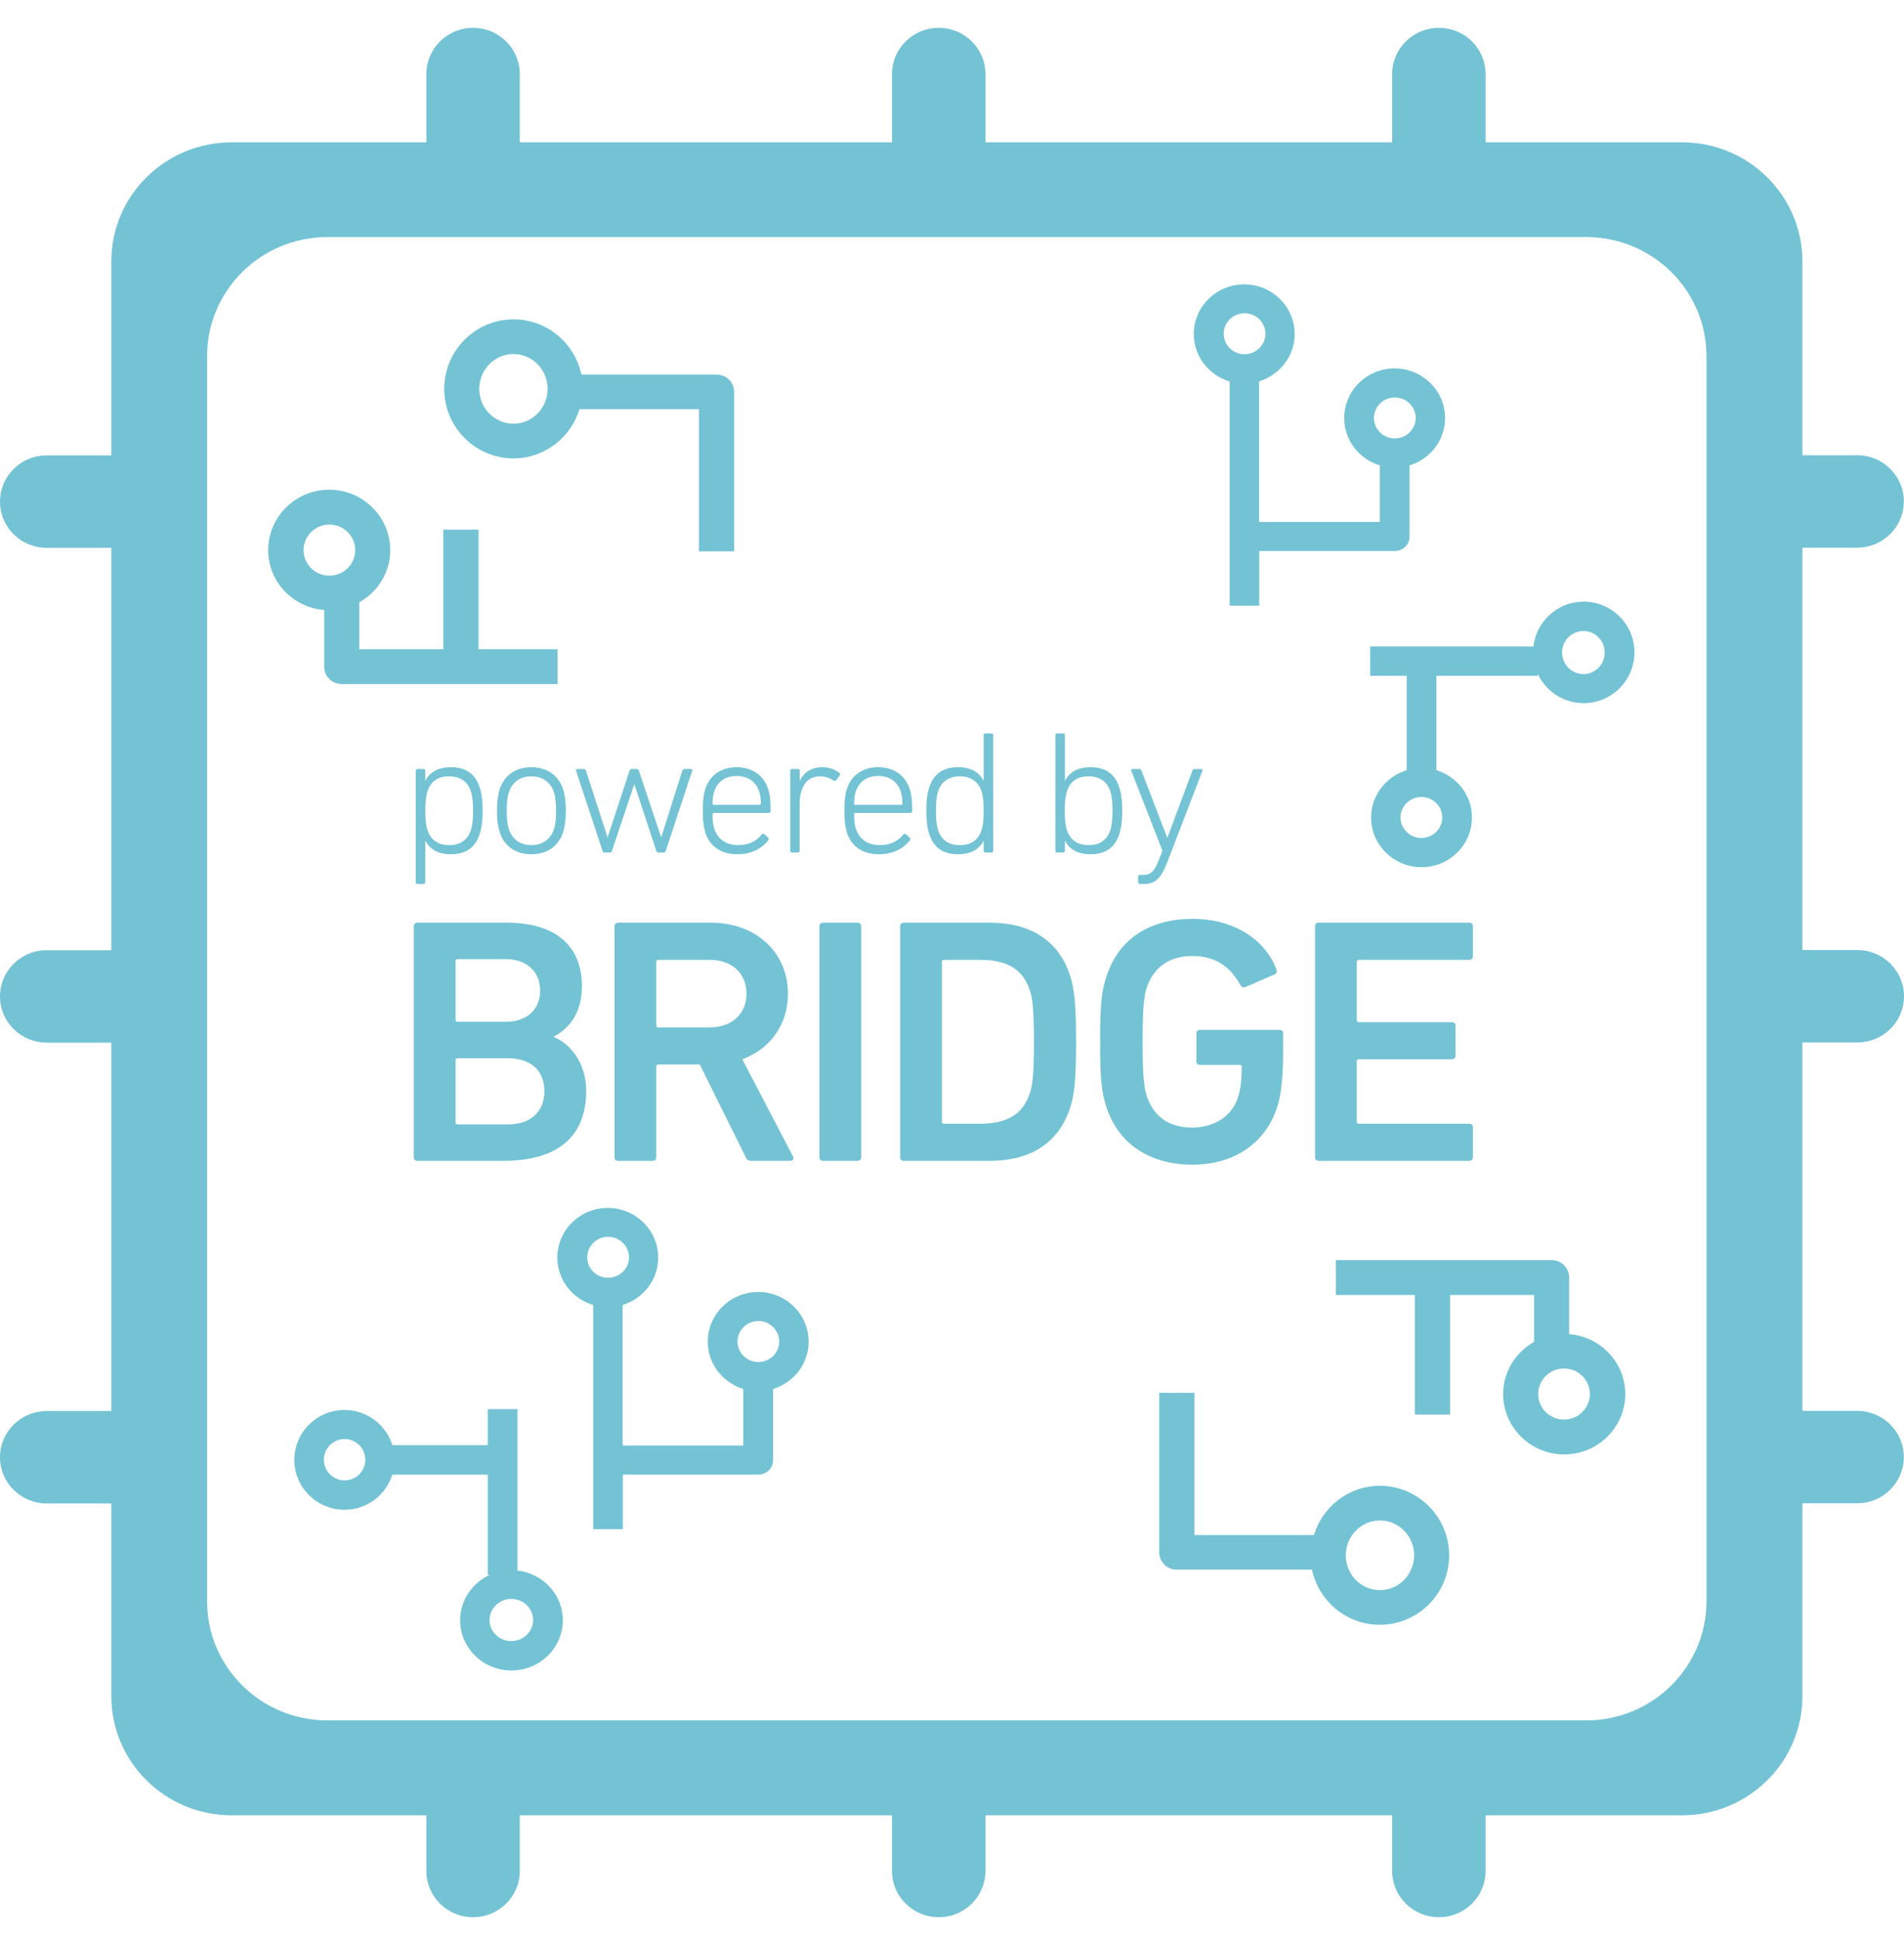 <svg width="55" height="56" viewBox="0 0 55 56" fill="none" xmlns="http://www.w3.org/2000/svg">
<path d="M48.589 4.11H6.692C4.775 4.11 3.216 5.647 3.216 7.548V48.98C3.216 50.876 4.77 52.418 6.692 52.418H48.589C50.506 52.418 52.065 50.881 52.065 48.98V7.548C52.065 5.653 50.511 4.11 48.589 4.11ZM49.294 46.24C49.294 48.136 47.74 49.678 45.818 49.678H9.458C7.541 49.678 5.982 48.141 5.982 46.24V10.283C5.982 8.388 7.536 6.846 9.458 6.846H45.818C47.735 6.846 49.294 8.382 49.294 10.283V46.24Z" fill="#73C3D5"/>
<path d="M15.015 2.139C15.015 1.402 14.411 0.804 13.666 0.804C12.92 0.804 12.316 1.402 12.316 2.139V4.323C12.316 5.06 12.92 5.658 13.666 5.658C14.411 5.658 15.015 5.06 15.015 4.323V2.139Z" fill="#73C3D5"/>
<path d="M28.466 2.139C28.466 1.402 27.862 0.804 27.117 0.804C26.371 0.804 25.767 1.402 25.767 2.139V4.323C25.767 5.06 26.371 5.658 27.117 5.658C27.862 5.658 28.466 5.06 28.466 4.323V2.139Z" fill="#73C3D5"/>
<path d="M42.914 2.139C42.914 1.402 42.31 0.804 41.565 0.804C40.819 0.804 40.215 1.402 40.215 2.139V4.323C40.215 5.06 40.819 5.658 41.565 5.658C42.31 5.658 42.914 5.06 42.914 4.323V2.139Z" fill="#73C3D5"/>
<path d="M15.015 51.705C15.015 50.968 14.411 50.371 13.666 50.371C12.92 50.371 12.316 50.968 12.316 51.705V54.026C12.316 54.763 12.92 55.361 13.666 55.361C14.411 55.361 15.015 54.763 15.015 54.026V51.705Z" fill="#73C3D5"/>
<path d="M28.466 51.705C28.466 50.968 27.862 50.371 27.117 50.371C26.371 50.371 25.767 50.968 25.767 51.705V54.026C25.767 54.763 26.371 55.361 27.117 55.361C27.862 55.361 28.466 54.763 28.466 54.026V51.705Z" fill="#73C3D5"/>
<path d="M42.914 51.705C42.914 50.968 42.31 50.371 41.565 50.371C40.819 50.371 40.215 50.968 40.215 51.705V54.026C40.215 54.763 40.819 55.361 41.565 55.361C42.31 55.361 42.914 54.763 42.914 54.026V51.705Z" fill="#73C3D5"/>
<path d="M51.263 40.74C50.518 40.74 49.913 41.337 49.913 42.074C49.913 42.812 50.518 43.409 51.263 43.409H53.645C54.391 43.409 54.995 42.812 54.995 42.074C54.995 41.337 54.391 40.74 53.645 40.74H51.263Z" fill="#73C3D5"/>
<path d="M51.268 27.433C50.523 27.433 49.918 28.03 49.918 28.768C49.918 29.505 50.523 30.102 51.268 30.102H53.65C54.396 30.102 55 29.505 55 28.768C55 28.03 54.396 27.433 53.65 27.433H51.268Z" fill="#73C3D5"/>
<path d="M51.263 13.145C50.517 13.145 49.913 13.743 49.913 14.48C49.913 15.217 50.517 15.815 51.263 15.815H53.645C54.391 15.815 54.995 15.217 54.995 14.48C54.995 13.743 54.391 13.145 53.645 13.145H51.263Z" fill="#73C3D5"/>
<path d="M1.35 40.745C0.604 40.745 0 41.342 0 42.079C0 42.816 0.604 43.414 1.35 43.414H4.019C4.764 43.414 5.368 42.816 5.368 42.079C5.368 41.342 4.764 40.745 4.019 40.745H1.35Z" fill="#73C3D5"/>
<path d="M1.35 27.438C0.604 27.438 0 28.035 0 28.773C0 29.51 0.604 30.107 1.35 30.107H4.018C4.764 30.107 5.368 29.51 5.368 28.773C5.368 28.035 4.764 27.438 4.018 27.438H1.35Z" fill="#73C3D5"/>
<path d="M1.35 13.15C0.604 13.15 0 13.748 0 14.485C0 15.222 0.604 15.82 1.35 15.82H4.018C4.764 15.82 5.368 15.222 5.368 14.485C5.368 13.748 4.764 13.15 4.018 13.15H1.35Z" fill="#73C3D5"/>
<path d="M12.06 25.526C12.03 25.526 12.009 25.506 12.009 25.476V22.256C12.009 22.225 12.03 22.205 12.06 22.205H12.234C12.265 22.205 12.285 22.225 12.285 22.256V22.549C12.403 22.321 12.623 22.154 13.027 22.154C13.456 22.154 13.727 22.346 13.855 22.731C13.916 22.928 13.942 23.14 13.942 23.413C13.942 23.686 13.916 23.893 13.855 24.091C13.727 24.475 13.456 24.667 13.027 24.667C12.623 24.667 12.403 24.5 12.285 24.273V25.476C12.285 25.506 12.265 25.526 12.234 25.526H12.06ZM13.599 23.98C13.65 23.828 13.666 23.626 13.666 23.413C13.666 23.201 13.65 22.994 13.599 22.842C13.507 22.569 13.297 22.417 12.975 22.417C12.653 22.417 12.444 22.559 12.352 22.842C12.306 22.974 12.285 23.15 12.285 23.413C12.285 23.676 12.306 23.848 12.352 23.98C12.444 24.263 12.669 24.404 12.975 24.404C13.297 24.404 13.507 24.253 13.599 23.98Z" fill="#73C3D5"/>
<path d="M14.438 24.04C14.387 23.878 14.356 23.701 14.356 23.408C14.356 23.115 14.387 22.943 14.438 22.781C14.571 22.382 14.903 22.154 15.348 22.154C15.792 22.154 16.13 22.382 16.263 22.781C16.314 22.943 16.345 23.12 16.345 23.408C16.345 23.696 16.314 23.878 16.263 24.04C16.13 24.439 15.797 24.667 15.348 24.667C14.898 24.667 14.571 24.439 14.438 24.04ZM15.997 23.954C16.043 23.818 16.063 23.671 16.063 23.408C16.063 23.145 16.043 23.004 15.997 22.867C15.9 22.579 15.665 22.417 15.348 22.417C15.031 22.417 14.801 22.579 14.704 22.867C14.658 23.004 14.637 23.15 14.637 23.408C14.637 23.666 14.658 23.818 14.704 23.954C14.801 24.242 15.036 24.404 15.348 24.404C15.659 24.404 15.9 24.242 15.997 23.954Z" fill="#73C3D5"/>
<path d="M19.018 24.617C18.988 24.617 18.967 24.601 18.957 24.566L18.323 22.64L17.679 24.566C17.669 24.601 17.653 24.617 17.618 24.617H17.464C17.428 24.617 17.413 24.601 17.403 24.566L16.641 22.256C16.631 22.225 16.641 22.205 16.677 22.205H16.861C16.897 22.205 16.912 22.22 16.927 22.256L17.551 24.182L18.185 22.256C18.195 22.225 18.211 22.205 18.246 22.205H18.395C18.425 22.205 18.446 22.225 18.456 22.256L19.1 24.182L19.709 22.256C19.724 22.22 19.739 22.205 19.775 22.205H19.959C19.995 22.205 20.005 22.225 19.995 22.256L19.233 24.566C19.223 24.601 19.203 24.617 19.172 24.617H19.013H19.018Z" fill="#73C3D5"/>
<path d="M20.373 24.03C20.327 23.883 20.302 23.716 20.302 23.408C20.302 23.1 20.327 22.928 20.373 22.781C20.506 22.377 20.838 22.154 21.278 22.154C21.718 22.154 22.055 22.377 22.188 22.781C22.239 22.933 22.26 23.09 22.26 23.423C22.26 23.454 22.239 23.474 22.204 23.474H20.614C20.614 23.474 20.583 23.489 20.583 23.509C20.583 23.712 20.598 23.823 20.634 23.934C20.746 24.252 20.992 24.404 21.324 24.404C21.656 24.404 21.861 24.273 22.004 24.096C22.025 24.071 22.05 24.066 22.076 24.086L22.193 24.192C22.193 24.192 22.219 24.237 22.193 24.262C22.014 24.5 21.707 24.667 21.304 24.667C20.828 24.667 20.506 24.445 20.368 24.03H20.373ZM21.948 23.241C21.948 23.241 21.979 23.231 21.979 23.211C21.979 23.064 21.963 22.958 21.933 22.862C21.835 22.564 21.6 22.407 21.278 22.407C20.956 22.407 20.726 22.564 20.629 22.862C20.598 22.958 20.583 23.064 20.583 23.211C20.583 23.231 20.593 23.241 20.614 23.241H21.948Z" fill="#73C3D5"/>
<path d="M22.878 24.616C22.848 24.616 22.827 24.596 22.827 24.566V22.256C22.827 22.225 22.848 22.205 22.878 22.205H23.052C23.083 22.205 23.103 22.225 23.103 22.256V22.564C23.195 22.326 23.415 22.154 23.758 22.154C23.952 22.154 24.131 22.22 24.248 22.321C24.274 22.336 24.279 22.362 24.259 22.387L24.156 22.529C24.156 22.529 24.11 22.554 24.08 22.539C23.967 22.468 23.844 22.417 23.691 22.417C23.262 22.417 23.098 22.786 23.098 23.231V24.566C23.098 24.596 23.078 24.616 23.047 24.616H22.873H22.878Z" fill="#73C3D5"/>
<path d="M24.463 24.03C24.417 23.883 24.392 23.716 24.392 23.408C24.392 23.1 24.417 22.928 24.463 22.781C24.596 22.377 24.928 22.154 25.368 22.154C25.808 22.154 26.145 22.377 26.278 22.781C26.329 22.933 26.35 23.09 26.35 23.423C26.35 23.454 26.329 23.474 26.294 23.474H24.704C24.704 23.474 24.673 23.489 24.673 23.509C24.673 23.712 24.688 23.823 24.724 23.934C24.836 24.252 25.082 24.404 25.414 24.404C25.746 24.404 25.951 24.273 26.094 24.096C26.114 24.071 26.14 24.066 26.166 24.086L26.283 24.192C26.283 24.192 26.309 24.237 26.283 24.262C26.104 24.5 25.797 24.667 25.394 24.667C24.918 24.667 24.596 24.445 24.458 24.03H24.463ZM26.038 23.241C26.038 23.241 26.069 23.231 26.069 23.211C26.069 23.064 26.053 22.958 26.022 22.862C25.925 22.564 25.69 22.407 25.368 22.407C25.046 22.407 24.816 22.564 24.719 22.862C24.688 22.958 24.673 23.064 24.673 23.211C24.673 23.231 24.683 23.241 24.704 23.241H26.038Z" fill="#73C3D5"/>
<path d="M28.466 24.617C28.436 24.617 28.415 24.596 28.415 24.566V24.273C28.297 24.5 28.078 24.667 27.674 24.667C27.244 24.667 26.968 24.475 26.846 24.091C26.779 23.894 26.759 23.681 26.759 23.413C26.759 23.145 26.779 22.928 26.846 22.731C26.968 22.347 27.244 22.154 27.674 22.154C28.078 22.154 28.297 22.321 28.415 22.549V21.229C28.415 21.199 28.436 21.179 28.466 21.179H28.64C28.671 21.179 28.691 21.199 28.691 21.229V24.566C28.691 24.596 28.671 24.617 28.64 24.617H28.466ZM28.349 23.98C28.395 23.848 28.415 23.676 28.415 23.413C28.415 23.151 28.395 22.974 28.349 22.842C28.257 22.559 28.032 22.417 27.725 22.417C27.418 22.417 27.193 22.569 27.101 22.842C27.05 22.994 27.035 23.196 27.035 23.413C27.035 23.631 27.05 23.828 27.101 23.98C27.193 24.253 27.408 24.404 27.725 24.404C28.042 24.404 28.257 24.263 28.349 23.98Z" fill="#73C3D5"/>
<path d="M30.762 24.273V24.566C30.762 24.596 30.741 24.617 30.711 24.617H30.537C30.506 24.617 30.486 24.596 30.486 24.566V21.229C30.486 21.199 30.506 21.179 30.537 21.179H30.711C30.741 21.179 30.762 21.199 30.762 21.229V22.549C30.879 22.321 31.099 22.154 31.503 22.154C31.933 22.154 32.204 22.347 32.331 22.731C32.393 22.928 32.418 23.14 32.418 23.413C32.418 23.686 32.393 23.894 32.331 24.091C32.204 24.475 31.933 24.667 31.503 24.667C31.099 24.667 30.879 24.5 30.762 24.273ZM32.071 23.98C32.122 23.828 32.137 23.626 32.137 23.413C32.137 23.201 32.122 22.994 32.071 22.842C31.979 22.569 31.769 22.417 31.447 22.417C31.125 22.417 30.915 22.559 30.823 22.842C30.777 22.974 30.757 23.151 30.757 23.413C30.757 23.676 30.777 23.848 30.823 23.98C30.915 24.263 31.14 24.404 31.447 24.404C31.769 24.404 31.979 24.253 32.071 23.98Z" fill="#73C3D5"/>
<path d="M32.929 25.526C32.899 25.526 32.878 25.506 32.878 25.476V25.314C32.878 25.284 32.899 25.264 32.929 25.264H33.021C33.231 25.264 33.344 25.178 33.482 24.814L33.579 24.566L32.679 22.256C32.669 22.225 32.679 22.205 32.715 22.205H32.909C32.945 22.205 32.96 22.22 32.975 22.256L33.717 24.192H33.722L34.443 22.256C34.453 22.22 34.474 22.205 34.504 22.205H34.698C34.729 22.205 34.744 22.225 34.734 22.256L33.737 24.849C33.528 25.405 33.354 25.526 33.037 25.526H32.929Z" fill="#73C3D5"/>
<path d="M11.953 26.745C11.953 26.684 11.994 26.644 12.055 26.644H14.642C16.115 26.644 16.81 27.372 16.81 28.474C16.81 29.253 16.442 29.698 16.002 29.93V29.95C16.432 30.112 16.933 30.658 16.933 31.497C16.933 32.862 16.063 33.52 14.54 33.52H12.055C11.994 33.52 11.953 33.479 11.953 33.419V26.745ZM14.611 29.505C15.225 29.505 15.603 29.142 15.603 28.606C15.603 28.07 15.225 27.695 14.611 27.695H13.221C13.18 27.695 13.16 27.716 13.16 27.756V29.445C13.16 29.485 13.18 29.505 13.221 29.505H14.611ZM13.221 32.468H14.673C15.348 32.468 15.726 32.084 15.726 31.508C15.726 30.931 15.348 30.557 14.673 30.557H13.221C13.18 30.557 13.16 30.577 13.16 30.618V32.408C13.16 32.448 13.18 32.468 13.221 32.468Z" fill="#73C3D5"/>
<path d="M21.697 33.52C21.616 33.52 21.575 33.489 21.544 33.419L20.215 30.739H19.018C18.978 30.739 18.957 30.759 18.957 30.8V33.419C18.957 33.479 18.916 33.52 18.855 33.52H17.853C17.791 33.52 17.751 33.479 17.751 33.419V26.745C17.751 26.684 17.791 26.644 17.853 26.644H20.542C21.82 26.644 22.761 27.483 22.761 28.697C22.761 29.596 22.239 30.294 21.442 30.587L22.904 33.388C22.945 33.459 22.904 33.52 22.832 33.52H21.697ZM21.564 28.697C21.564 28.1 21.135 27.716 20.501 27.716H19.018C18.978 27.716 18.957 27.736 18.957 27.776V29.607C18.957 29.647 18.978 29.667 19.018 29.667H20.501C21.135 29.667 21.564 29.283 21.564 28.697Z" fill="#73C3D5"/>
<path d="M23.671 26.745C23.671 26.684 23.712 26.644 23.773 26.644H24.775C24.836 26.644 24.877 26.684 24.877 26.745V33.419C24.877 33.479 24.836 33.52 24.775 33.52H23.773C23.712 33.52 23.671 33.479 23.671 33.419V26.745Z" fill="#73C3D5"/>
<path d="M26.002 26.745C26.002 26.684 26.043 26.644 26.104 26.644H28.589C29.785 26.644 30.583 27.17 30.91 28.171C31.022 28.514 31.084 28.889 31.084 30.082C31.084 31.275 31.022 31.649 30.91 31.993C30.583 32.994 29.785 33.52 28.589 33.52H26.104C26.043 33.52 26.002 33.479 26.002 33.419V26.745ZM27.27 32.448H28.303C29.069 32.448 29.54 32.195 29.744 31.578C29.816 31.386 29.867 31.073 29.867 30.082C29.867 29.091 29.816 28.777 29.744 28.585C29.54 27.969 29.069 27.716 28.303 27.716H27.27C27.229 27.716 27.209 27.736 27.209 27.776V32.387C27.209 32.428 27.229 32.448 27.27 32.448Z" fill="#73C3D5"/>
<path d="M31.779 30.082C31.779 29 31.82 28.616 31.963 28.191C32.321 27.099 33.221 26.533 34.448 26.533C35.746 26.533 36.585 27.22 36.871 27.989C36.892 28.039 36.881 28.1 36.83 28.131L35.971 28.505C35.91 28.525 35.859 28.494 35.838 28.454C35.532 27.908 35.112 27.605 34.438 27.605C33.763 27.605 33.323 27.948 33.129 28.505C33.047 28.757 33.006 29.101 33.006 30.082C33.006 31.063 33.047 31.407 33.129 31.66C33.323 32.216 33.732 32.559 34.438 32.559C35.051 32.559 35.572 32.256 35.757 31.7C35.828 31.487 35.869 31.204 35.869 30.81C35.869 30.77 35.849 30.749 35.808 30.749H34.663C34.601 30.749 34.56 30.709 34.56 30.648V29.839C34.56 29.779 34.601 29.738 34.663 29.738H36.963C37.025 29.738 37.065 29.779 37.065 29.839V30.436C37.065 31.002 37.014 31.599 36.902 31.943C36.565 33.014 35.644 33.631 34.448 33.631C33.251 33.631 32.321 33.065 31.963 31.973C31.82 31.548 31.779 31.164 31.779 30.082Z" fill="#73C3D5"/>
<path d="M37.986 26.745C37.986 26.684 38.026 26.644 38.088 26.644H42.444C42.505 26.644 42.546 26.684 42.546 26.745V27.615C42.546 27.675 42.505 27.716 42.444 27.716H39.254C39.213 27.716 39.192 27.736 39.192 27.776V29.455C39.192 29.495 39.213 29.516 39.254 29.516H41.943C42.004 29.516 42.045 29.556 42.045 29.617V30.486C42.045 30.547 42.004 30.587 41.943 30.587H39.254C39.213 30.587 39.192 30.608 39.192 30.648V32.387C39.192 32.428 39.213 32.448 39.254 32.448H42.444C42.505 32.448 42.546 32.488 42.546 32.549V33.419C42.546 33.479 42.505 33.52 42.444 33.52H38.088C38.026 33.52 37.986 33.479 37.986 33.419V26.745Z" fill="#73C3D5"/>
<path d="M9.366 17.614V19.253C9.366 19.531 9.591 19.753 9.872 19.753H16.105V18.747H13.824V15.294H12.807V18.747H10.379V17.392C10.91 17.094 11.273 16.532 11.273 15.885C11.273 14.925 10.481 14.141 9.51 14.141C8.538 14.141 7.746 14.925 7.746 15.885C7.746 16.795 8.456 17.538 9.361 17.614H9.366ZM9.514 15.147C9.929 15.147 10.261 15.481 10.261 15.885C10.261 16.29 9.929 16.623 9.514 16.623C9.1 16.623 8.768 16.29 8.768 15.885C8.768 15.481 9.105 15.147 9.514 15.147Z" fill="#73C3D5"/>
<path d="M14.831 13.237C15.731 13.237 16.488 12.635 16.738 11.816H20.189V15.921H21.206V11.315C21.206 11.037 20.981 10.815 20.7 10.815H16.794C16.6 9.905 15.797 9.222 14.836 9.222C13.732 9.222 12.832 10.122 12.832 11.229C12.832 12.337 13.732 13.237 14.836 13.237H14.831ZM14.831 10.223C15.378 10.223 15.818 10.673 15.818 11.229C15.818 11.786 15.373 12.235 14.831 12.235C14.289 12.235 13.844 11.786 13.844 11.229C13.844 10.673 14.289 10.223 14.831 10.223Z" fill="#73C3D5"/>
<path d="M45.328 38.525V36.887C45.328 36.609 45.102 36.386 44.821 36.386H38.589V37.393H40.869V40.846H41.887V37.393H44.315V38.748C43.784 39.046 43.421 39.607 43.421 40.254C43.421 41.215 44.213 41.998 45.184 41.998C46.156 41.998 46.948 41.215 46.948 40.254C46.948 39.344 46.237 38.601 45.333 38.525H45.328ZM45.179 40.992C44.765 40.992 44.433 40.659 44.433 40.254C44.433 39.85 44.765 39.516 45.179 39.516C45.593 39.516 45.926 39.85 45.926 40.254C45.926 40.659 45.588 40.992 45.179 40.992Z" fill="#73C3D5"/>
<path d="M39.862 42.903C38.962 42.903 38.206 43.505 37.955 44.324H34.504V40.219H33.487V44.825C33.487 45.103 33.712 45.325 33.993 45.325H37.899C38.093 46.235 38.896 46.917 39.857 46.917C40.961 46.917 41.861 46.018 41.861 44.91C41.861 43.803 40.961 42.903 39.857 42.903H39.862ZM39.862 45.916C39.315 45.916 38.875 45.467 38.875 44.91C38.875 44.354 39.32 43.904 39.862 43.904C40.404 43.904 40.849 44.354 40.849 44.91C40.849 45.467 40.404 45.916 39.862 45.916Z" fill="#73C3D5"/>
<path d="M17.137 37.676V44.157H17.991V42.58H21.907C22.019 42.58 22.127 42.535 22.209 42.459C22.29 42.383 22.331 42.272 22.331 42.16V40.108C22.924 39.926 23.359 39.385 23.359 38.743C23.359 37.949 22.704 37.307 21.902 37.307C21.099 37.307 20.445 37.949 20.445 38.743C20.445 39.385 20.879 39.926 21.472 40.108V41.741H17.986V37.681C18.579 37.499 19.013 36.958 19.013 36.316C19.013 35.522 18.359 34.88 17.556 34.88C16.753 34.88 16.099 35.522 16.099 36.316C16.099 36.958 16.534 37.499 17.127 37.681L17.137 37.676ZM21.907 38.146C22.239 38.146 22.51 38.414 22.51 38.738C22.51 39.061 22.239 39.329 21.907 39.329C21.575 39.329 21.304 39.066 21.304 38.738C21.304 38.409 21.575 38.146 21.907 38.146ZM17.566 35.714C17.899 35.714 18.17 35.982 18.17 36.306C18.17 36.63 17.899 36.897 17.566 36.897C17.234 36.897 16.963 36.635 16.963 36.306C16.963 35.977 17.234 35.714 17.566 35.714Z" fill="#73C3D5"/>
<path d="M14.09 40.684V41.73H11.334C11.15 41.144 10.603 40.714 9.954 40.714C9.151 40.714 8.502 41.361 8.502 42.155C8.502 42.949 9.151 43.596 9.954 43.596C10.603 43.596 11.15 43.166 11.334 42.58H14.09V45.472H14.151C13.645 45.704 13.292 46.205 13.292 46.786C13.292 47.59 13.957 48.237 14.775 48.237C15.593 48.237 16.258 47.585 16.258 46.786C16.258 46.043 15.685 45.436 14.949 45.35V40.689H14.095L14.09 40.684ZM9.356 42.15C9.356 41.822 9.627 41.553 9.954 41.553C10.281 41.553 10.552 41.822 10.552 42.15C10.552 42.479 10.286 42.747 9.954 42.747C9.622 42.747 9.356 42.479 9.356 42.15ZM15.399 46.781C15.399 47.115 15.118 47.388 14.77 47.388C14.422 47.388 14.141 47.115 14.141 46.781C14.141 46.447 14.422 46.169 14.77 46.169C15.118 46.169 15.399 46.442 15.399 46.781Z" fill="#73C3D5"/>
<path d="M35.521 11.007V17.488H36.375V15.911H40.291C40.404 15.911 40.511 15.865 40.593 15.79C40.675 15.714 40.716 15.602 40.716 15.491V13.439C41.309 13.257 41.743 12.716 41.743 12.073C41.743 11.28 41.089 10.638 40.286 10.638C39.484 10.638 38.829 11.28 38.829 12.073C38.829 12.716 39.264 13.257 39.857 13.439V15.072H36.37V11.012C36.963 10.83 37.398 10.289 37.398 9.647C37.398 8.853 36.743 8.211 35.941 8.211C35.138 8.211 34.484 8.853 34.484 9.647C34.484 10.289 34.918 10.83 35.511 11.012L35.521 11.007ZM40.291 11.477C40.624 11.477 40.895 11.745 40.895 12.069C40.895 12.392 40.624 12.66 40.291 12.66C39.959 12.66 39.688 12.397 39.688 12.069C39.688 11.74 39.959 11.477 40.291 11.477ZM35.951 9.045C36.283 9.045 36.554 9.313 36.554 9.637C36.554 9.96 36.283 10.228 35.951 10.228C35.619 10.228 35.348 9.965 35.348 9.637C35.348 9.308 35.619 9.045 35.951 9.045Z" fill="#73C3D5"/>
<path d="M39.576 19.515H40.634V22.24C40.041 22.422 39.606 22.963 39.606 23.605C39.606 24.399 40.261 25.041 41.064 25.041C41.866 25.041 42.52 24.399 42.52 23.605C42.52 22.963 42.086 22.422 41.493 22.24V19.515H44.417V19.454C44.652 19.955 45.158 20.304 45.746 20.304C46.559 20.304 47.214 19.646 47.214 18.838C47.214 18.029 46.554 17.372 45.746 17.372C44.995 17.372 44.382 17.938 44.294 18.666H39.581V19.51L39.576 19.515ZM41.058 24.197C40.726 24.197 40.455 23.929 40.455 23.605C40.455 23.282 40.726 23.014 41.058 23.014C41.391 23.014 41.662 23.277 41.662 23.605C41.662 23.934 41.391 24.197 41.058 24.197ZM45.741 18.221C46.079 18.221 46.355 18.499 46.355 18.843C46.355 19.187 46.079 19.465 45.741 19.465C45.404 19.465 45.123 19.187 45.123 18.843C45.123 18.499 45.399 18.221 45.741 18.221Z" fill="#73C3D5"/>
</svg>
